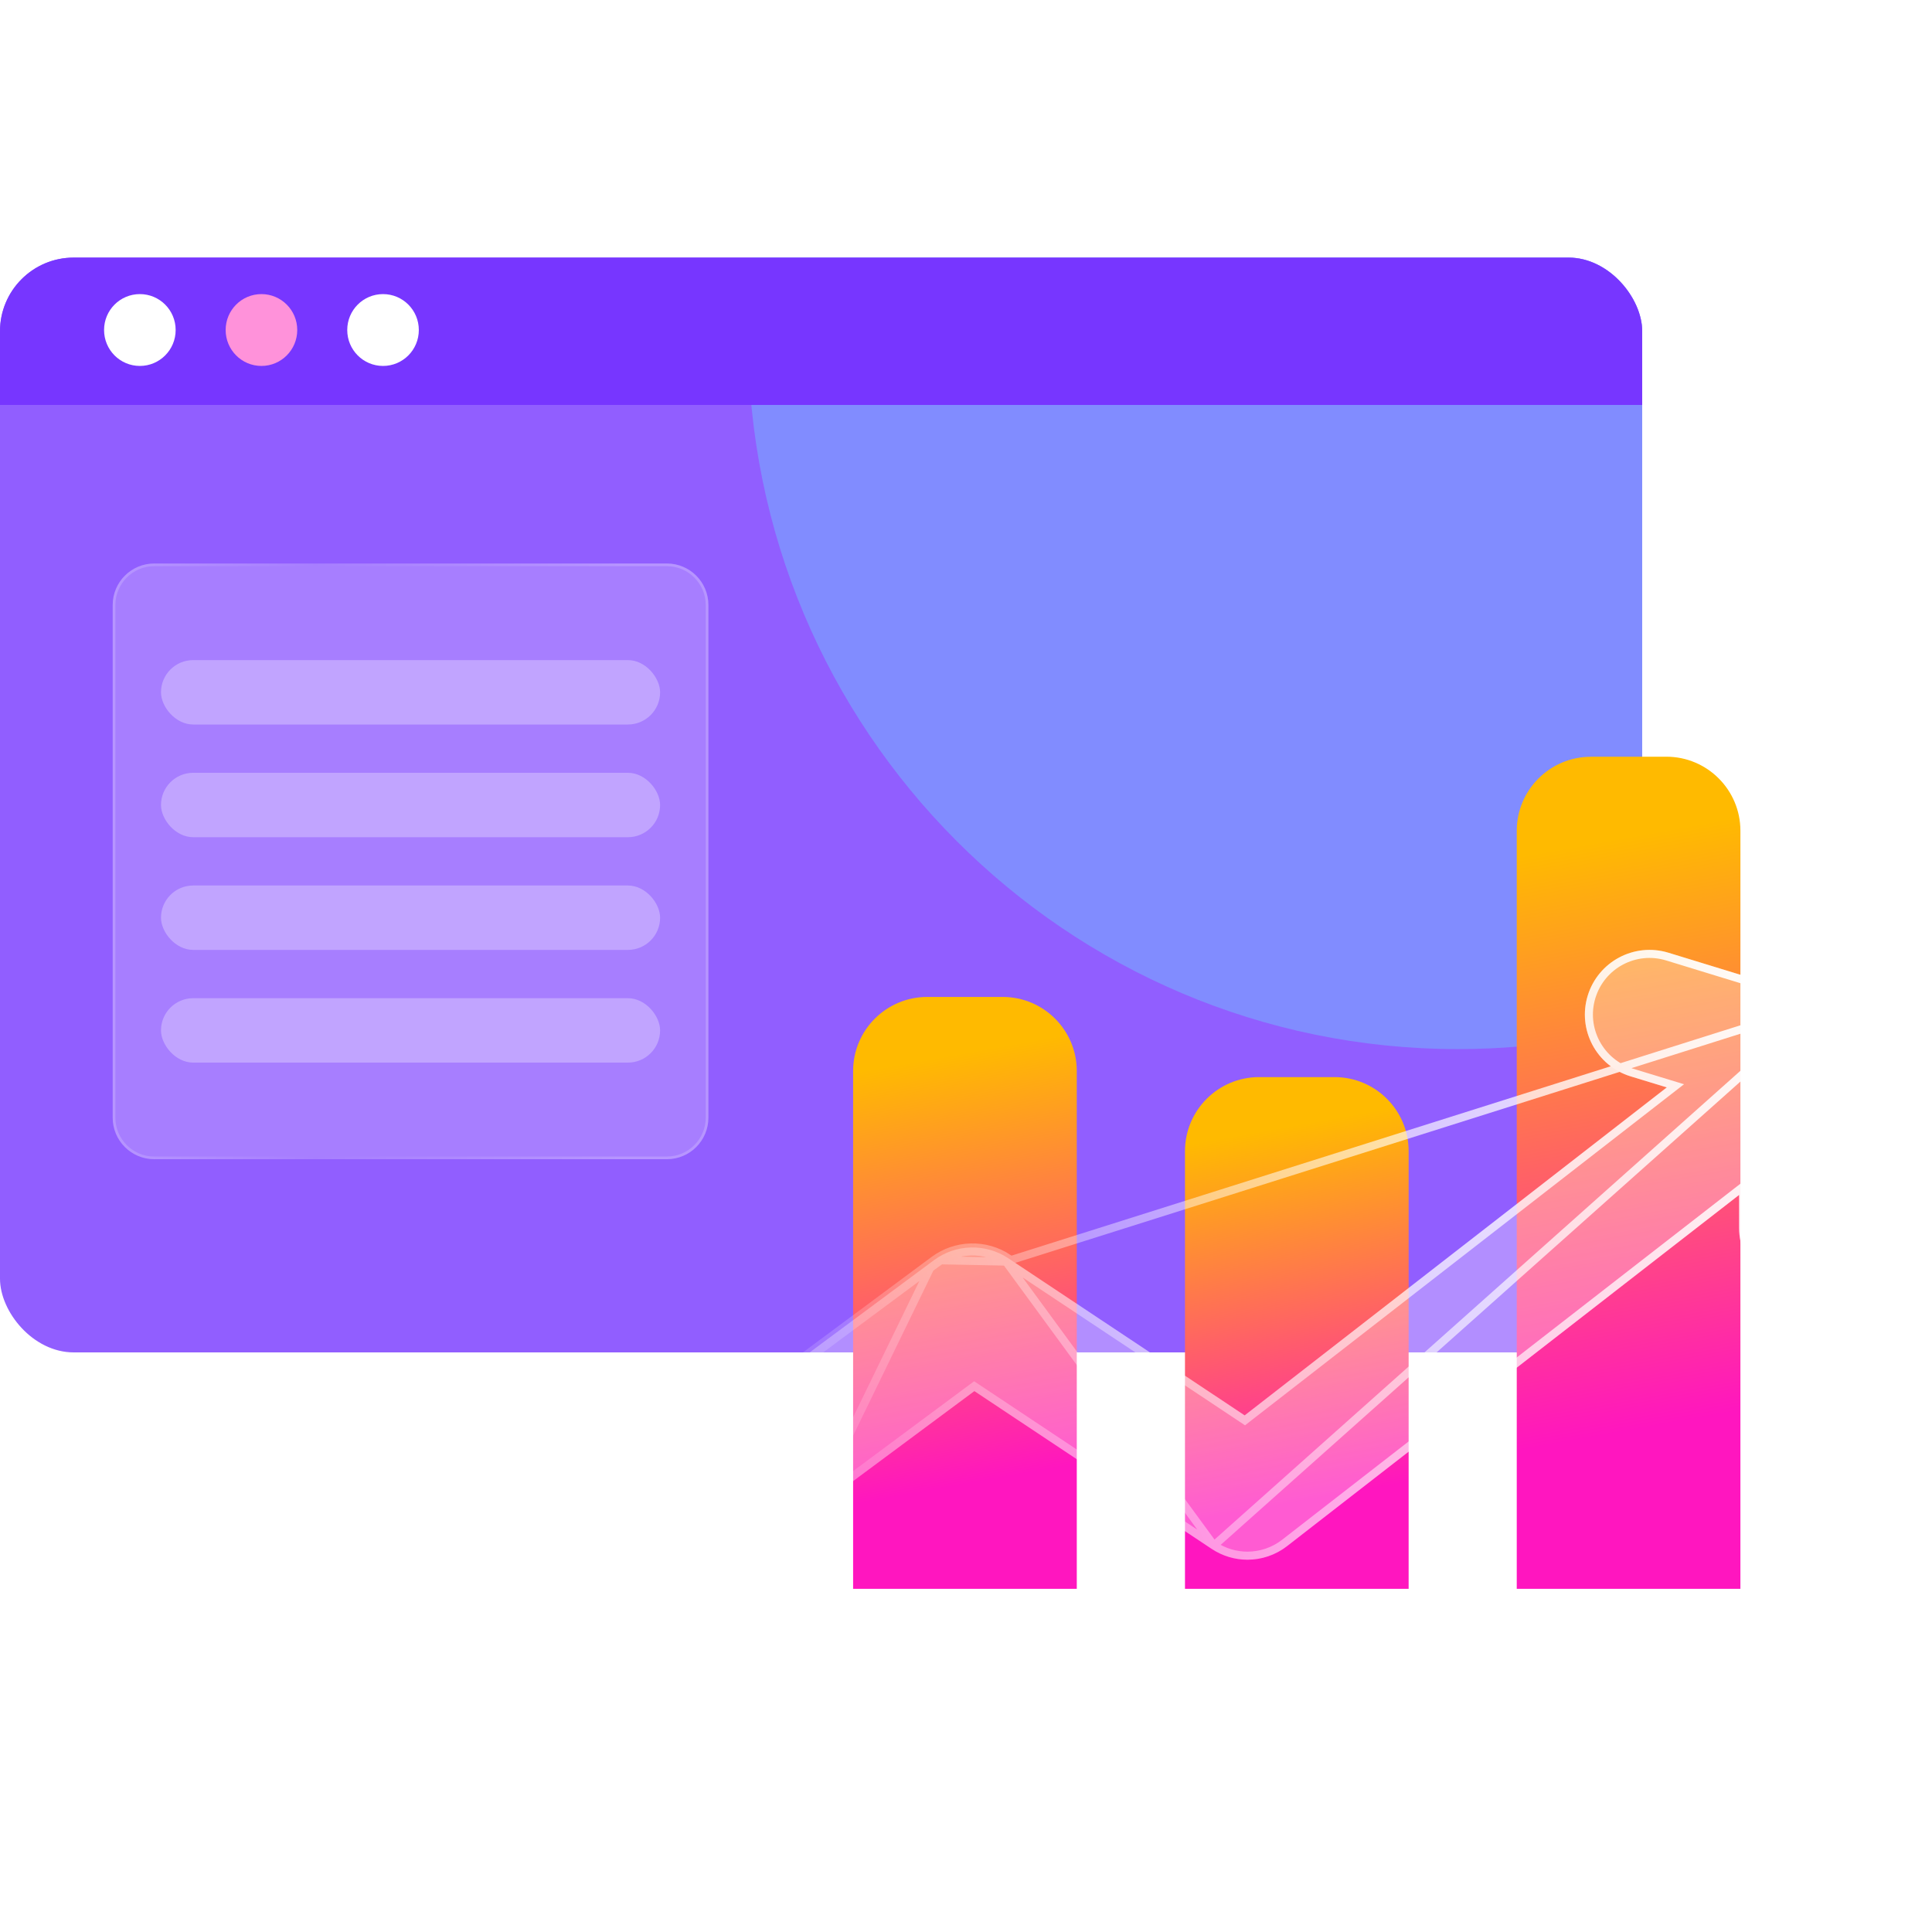 <svg width="120" height="120" viewBox="0 0 120 120" fill="none" xmlns="http://www.w3.org/2000/svg">
<g clip-path="url(#clip0_150_3191)">
<rect y="16" width="102" height="68" rx="4.576" fill="#915EFF"/>
<path opacity="0.5" d="M112.859 10.761H47.635C46.871 14.022 46.467 17.42 46.467 20.911C46.467 45.349 66.207 65.161 90.557 65.161C101.118 65.161 110.805 61.434 118.396 55.219V16.318C118.396 13.249 115.917 10.761 112.859 10.761Z" fill="#72BBFF"/>
<rect y="16" width="102.954" height="9.152" fill="#7736FF"/>
<path d="M10.91 20.497C10.91 21.731 9.916 22.729 8.687 22.729C7.458 22.729 6.464 21.731 6.464 20.497C6.464 19.264 7.458 18.267 8.687 18.267C9.916 18.267 10.91 19.264 10.91 20.497Z" fill="white"/>
<path d="M18.462 20.497C18.462 21.731 17.467 22.729 16.239 22.729C15.01 22.729 14.016 21.731 14.016 20.497C14.016 19.264 15.01 18.267 16.239 18.267C17.467 18.267 18.462 19.264 18.462 20.497Z" fill="#FF92DA"/>
<path d="M26.014 20.497C26.014 21.731 25.02 22.729 23.791 22.729C22.562 22.729 21.568 21.731 21.568 20.497C21.568 19.264 22.562 18.267 23.791 18.267C25.02 18.267 26.014 19.264 26.014 20.497Z" fill="white"/>
<g filter="url(#filter0_b_150_3191)">
<path d="M41.423 35H9.577C8.154 35 7 36.154 7 37.577V69.423C7 70.846 8.154 72 9.577 72H41.423C42.846 72 44 70.846 44 69.423V37.577C44 36.154 42.846 35 41.423 35Z" fill="white" fill-opacity="0.2"/>
</g>
<path style="mix-blend-mode:screen" opacity="0.2" d="M41.423 35H9.577C8.156 35 7 36.156 7 37.577V69.423C7 70.844 8.156 72 9.577 72H41.423C42.844 72 44 70.844 44 69.423V37.577C44 36.156 42.844 35 41.423 35ZM43.834 69.423C43.834 70.75 42.75 71.834 41.423 71.834H9.577C8.25 71.834 7.166 70.75 7.166 69.423V37.577C7.166 36.25 8.25 35.166 9.577 35.166H41.423C42.75 35.166 43.834 36.25 43.834 37.577V69.423Z" fill="url(#paint0_linear_150_3191)"/>
<rect opacity="0.3" x="10" y="41" width="31" height="4" rx="2" fill="white"/>
<rect opacity="0.3" x="10" y="48" width="31" height="4" rx="2" fill="white"/>
<rect opacity="0.3" x="10" y="55" width="31" height="4" rx="2" fill="white"/>
<rect opacity="0.3" x="10" y="62" width="31" height="4" rx="2" fill="white"/>
</g>
<g filter="url(#filter1_b_150_3191)">
<path d="M57.589 61.922H62.28C64.822 61.922 66.881 63.986 66.881 66.523V99.675H52.988V66.523C52.988 63.981 55.053 61.922 57.589 61.922Z" fill="url(#paint1_linear_150_3191)"/>
</g>
<g filter="url(#filter2_b_150_3191)">
<path d="M78.202 66.901H82.892C85.434 66.901 87.493 68.965 87.493 71.502V99.68H73.601V71.502C73.601 68.96 75.665 66.901 78.202 66.901Z" fill="url(#paint2_linear_150_3191)"/>
</g>
<g filter="url(#filter3_b_150_3191)">
<path d="M98.809 47H103.499C106.041 47 108.1 49.064 108.1 51.601V99.68H94.208V51.606C94.208 49.064 96.272 47.005 98.809 47.005V47Z" fill="url(#paint3_linear_150_3191)"/>
</g>
<path d="M111.473 100.675H49.616C49.069 100.675 48.621 100.227 48.621 99.68C48.621 99.133 49.069 98.685 49.616 98.685H111.473C112.02 98.685 112.468 99.133 112.468 99.68C112.468 100.227 112.02 100.675 111.473 100.675Z" fill="white"/>
<path d="M99.357 105.335H61.733C61.186 105.335 60.738 104.888 60.738 104.34C60.738 103.793 61.186 103.346 61.733 103.346H99.357C99.904 103.346 100.351 103.793 100.351 104.34C100.351 104.888 99.904 105.335 99.357 105.335Z" fill="white"/>
<g filter="url(#filter4_b_150_3191)">
<path d="M113.217 62.114L103.633 59.177C101.511 58.526 99.268 59.72 98.617 61.838C97.965 63.96 99.16 66.203 101.282 66.855L103.529 67.54L77.308 87.913L62.625 78.151C61.215 77.216 59.369 77.263 58.01 78.272L45.622 87.464C43.84 88.784 43.469 91.303 44.789 93.08C46.114 94.862 48.628 95.233 50.405 93.913L60.52 86.403L75.259 96.203C75.936 96.652 76.709 96.876 77.481 96.876C78.352 96.876 79.223 96.591 79.944 96.031L108.02 74.218V76.275C108.02 78.492 109.818 80.291 112.036 80.291C114.253 80.291 116.051 78.492 116.051 76.275V65.953C116.051 64.189 114.9 62.632 113.213 62.114H113.217Z" fill="white" fill-opacity="0.3"/>
<path d="M58.01 78.272L45.622 87.464C43.84 88.784 43.469 91.303 44.789 93.08M58.01 78.272L50.405 93.913C48.628 95.233 46.114 94.862 44.789 93.08M58.01 78.272C59.369 77.263 61.215 77.216 62.625 78.151L62.487 78.36M58.01 78.272L62.487 78.36M44.789 93.08L44.99 92.931M44.789 93.08L44.99 92.931C44.99 92.931 44.99 92.931 44.99 92.931M44.99 92.931C43.752 91.265 44.1 88.903 45.771 87.665L45.771 87.665L58.159 78.473L58.159 78.473C59.433 77.527 61.164 77.482 62.487 78.36M44.99 92.931C46.232 94.602 48.59 94.95 50.256 93.712L50.256 93.712L60.371 86.202L60.512 86.098L60.659 86.195L75.397 95.995M62.487 78.36L75.397 95.995M75.397 95.995C76.033 96.416 76.757 96.626 77.481 96.626C78.298 96.626 79.115 96.359 79.79 95.833L79.79 95.833L107.866 74.02L108.27 73.707V74.218V76.275C108.27 78.354 109.957 80.041 112.036 80.041C114.115 80.041 115.801 78.354 115.801 76.275V65.953C115.801 64.299 114.721 62.839 113.14 62.353L113.14 62.352M75.397 95.995L113.14 62.352M113.14 62.352L103.56 59.416L103.56 59.416C101.57 58.805 99.466 59.925 98.856 61.911C98.245 63.901 99.365 66.004 101.355 66.616C101.355 66.616 101.355 66.616 101.356 66.616L103.602 67.301L104.064 67.442L103.683 67.738L77.462 88.11L77.32 88.221L77.17 88.121L62.487 78.36L113.14 62.352Z" stroke="url(#paint4_linear_150_3191)" stroke-width="0.5"/>
</g>
<defs>
<filter id="filter0_b_150_3191" x="4.74" y="32.74" width="41.52" height="41.52" filterUnits="userSpaceOnUse" color-interpolation-filters="sRGB">
<feFlood flood-opacity="0" result="BackgroundImageFix"/>
<feGaussianBlur in="BackgroundImageFix" stdDeviation="1.13"/>
<feComposite in2="SourceAlpha" operator="in" result="effect1_backgroundBlur_150_3191"/>
<feBlend mode="normal" in="SourceGraphic" in2="effect1_backgroundBlur_150_3191" result="shape"/>
</filter>
<filter id="filter1_b_150_3191" x="45.988" y="54.922" width="27.893" height="51.753" filterUnits="userSpaceOnUse" color-interpolation-filters="sRGB">
<feFlood flood-opacity="0" result="BackgroundImageFix"/>
<feGaussianBlur in="BackgroundImageFix" stdDeviation="3.5"/>
<feComposite in2="SourceAlpha" operator="in" result="effect1_backgroundBlur_150_3191"/>
<feBlend mode="normal" in="SourceGraphic" in2="effect1_backgroundBlur_150_3191" result="shape"/>
</filter>
<filter id="filter2_b_150_3191" x="66.601" y="59.901" width="27.893" height="46.779" filterUnits="userSpaceOnUse" color-interpolation-filters="sRGB">
<feFlood flood-opacity="0" result="BackgroundImageFix"/>
<feGaussianBlur in="BackgroundImageFix" stdDeviation="3.5"/>
<feComposite in2="SourceAlpha" operator="in" result="effect1_backgroundBlur_150_3191"/>
<feBlend mode="normal" in="SourceGraphic" in2="effect1_backgroundBlur_150_3191" result="shape"/>
</filter>
<filter id="filter3_b_150_3191" x="87.208" y="40" width="27.893" height="66.68" filterUnits="userSpaceOnUse" color-interpolation-filters="sRGB">
<feFlood flood-opacity="0" result="BackgroundImageFix"/>
<feGaussianBlur in="BackgroundImageFix" stdDeviation="3.5"/>
<feComposite in2="SourceAlpha" operator="in" result="effect1_backgroundBlur_150_3191"/>
<feBlend mode="normal" in="SourceGraphic" in2="effect1_backgroundBlur_150_3191" result="shape"/>
</filter>
<filter id="filter4_b_150_3191" x="38.999" y="53.999" width="82.053" height="47.877" filterUnits="userSpaceOnUse" color-interpolation-filters="sRGB">
<feFlood flood-opacity="0" result="BackgroundImageFix"/>
<feGaussianBlur in="BackgroundImageFix" stdDeviation="2.5"/>
<feComposite in2="SourceAlpha" operator="in" result="effect1_backgroundBlur_150_3191"/>
<feBlend mode="normal" in="SourceGraphic" in2="effect1_backgroundBlur_150_3191" result="shape"/>
</filter>
<linearGradient id="paint0_linear_150_3191" x1="7" y1="53.497" x2="43.995" y2="53.497" gradientUnits="userSpaceOnUse">
<stop stop-color="white" stop-opacity="0.9"/>
<stop offset="0.34" stop-color="white" stop-opacity="0"/>
<stop offset="0.86" stop-color="white" stop-opacity="0.9"/>
</linearGradient>
<linearGradient id="paint1_linear_150_3191" x1="56.878" y1="65.916" x2="62.872" y2="99.237" gradientUnits="userSpaceOnUse">
<stop stop-color="#FFBA00"/>
<stop offset="0.51" stop-color="#FF4F7B"/>
<stop offset="0.78" stop-color="#FF16BF"/>
</linearGradient>
<linearGradient id="paint2_linear_150_3191" x1="77.838" y1="70.333" x2="83.076" y2="99.456" gradientUnits="userSpaceOnUse">
<stop stop-color="#FFBA00"/>
<stop offset="0.51" stop-color="#FF4F7B"/>
<stop offset="0.78" stop-color="#FF16BF"/>
</linearGradient>
<linearGradient id="paint3_linear_150_3191" x1="97.063" y1="52.67" x2="105.32" y2="98.576" gradientUnits="userSpaceOnUse">
<stop stop-color="#FFBA00"/>
<stop offset="0.51" stop-color="#FF4F7B"/>
<stop offset="0.78" stop-color="#FF16BF"/>
</linearGradient>
<linearGradient id="paint4_linear_150_3191" x1="113.5" y1="61.5" x2="42.5" y2="93.5" gradientUnits="userSpaceOnUse">
<stop stop-color="white"/>
<stop offset="1" stop-color="white" stop-opacity="0"/>
</linearGradient>
<clipPath id="clip0_150_3191">
<rect y="16" width="102" height="68" rx="4.576" fill="white"/>
</clipPath>
</defs>
</svg>
